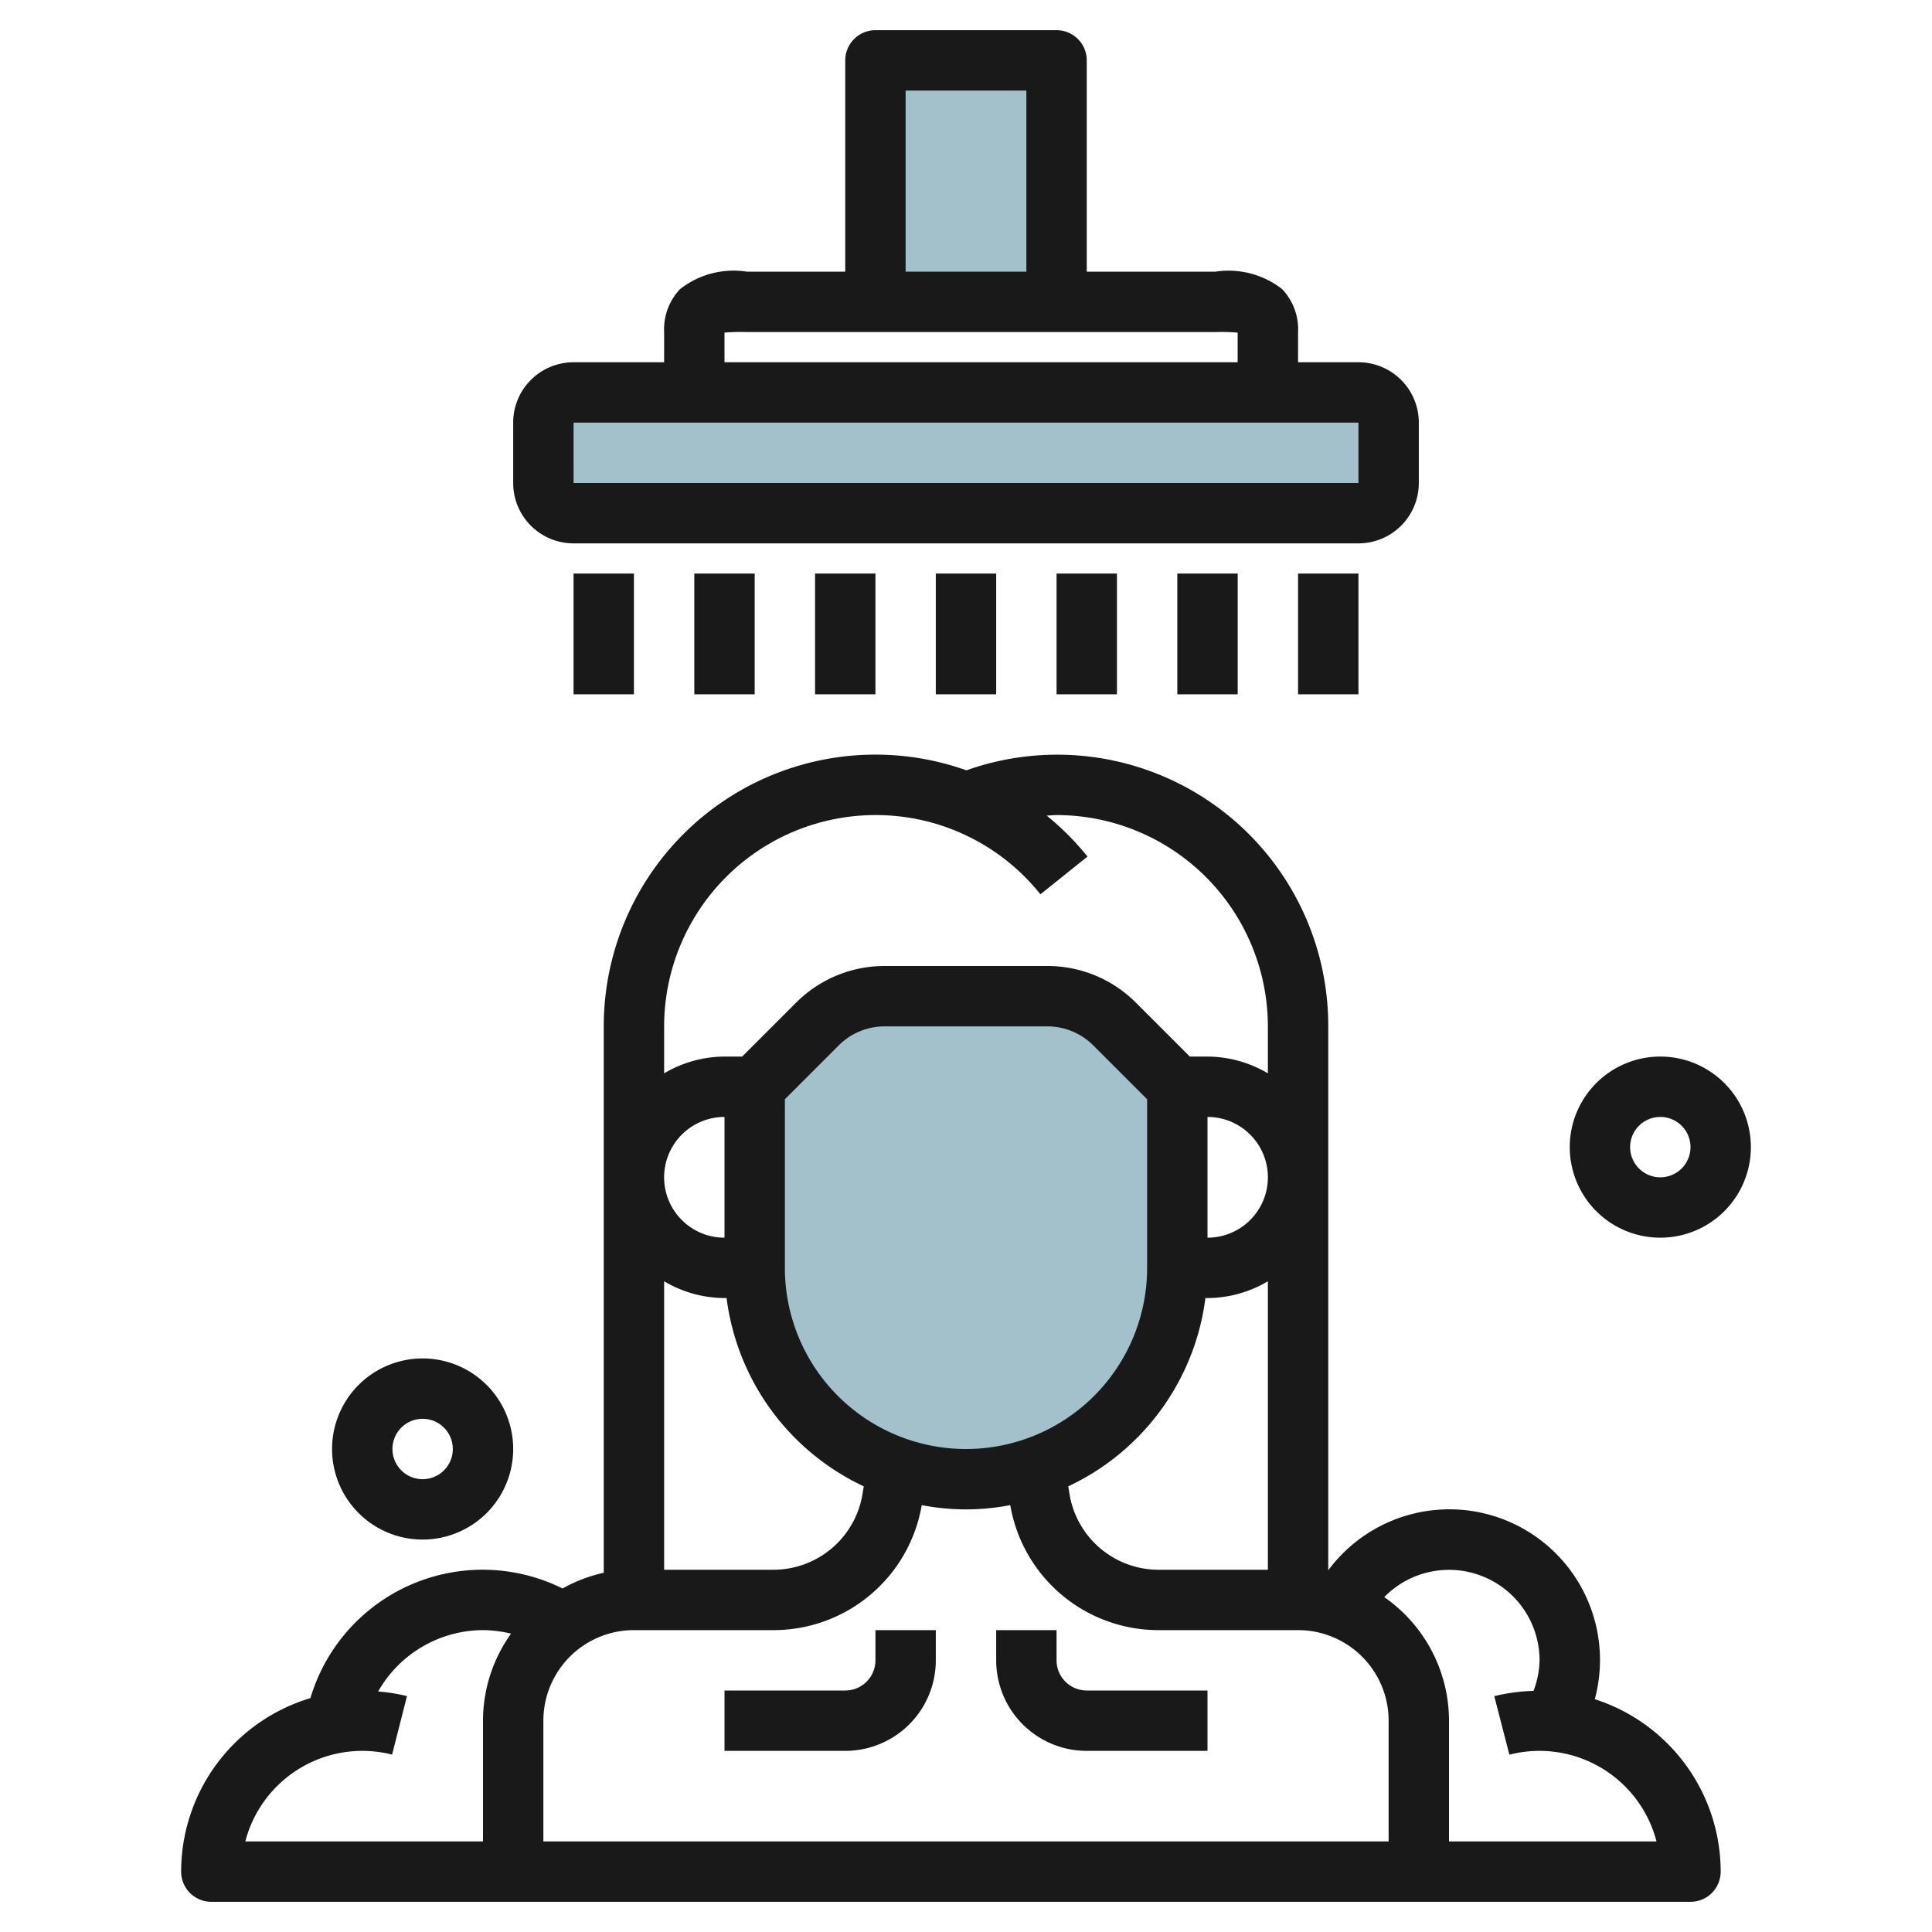 <svg id="Artboard_30" height="512" viewBox="0 0 64 64" width="512" xmlns="http://www.w3.org/2000/svg" data-name="Artboard 30"><rect fill="#a3c1ca" height="4" rx="1" width="28" x="18" y="13"/><path d="m29 2h6v8h-6z" fill="#a3c1ca"/><path d="m39 36-2.073-2.073a3.165 3.165 0 0 0 -2.238-.927h-5.378a3.165 3.165 0 0 0 -2.238.927l-2.073 2.073v6a7 7 0 0 0 7 7 7 7 0 0 0 7-7z" fill="#a3c1ca"/><g fill="#191919"><path d="m35 1h-6a1 1 0 0 0 -1 1v7h-3.256a2.87 2.87 0 0 0 -2.213.575 1.93 1.93 0 0 0 -.531 1.425v1h-3a2 2 0 0 0 -2 2v2a2 2 0 0 0 2 2h26a2 2 0 0 0 2-2v-2a2 2 0 0 0 -2-2h-2v-1a1.93 1.93 0 0 0 -.531-1.426 2.888 2.888 0 0 0 -2.213-.574h-4.256v-7a1 1 0 0 0 -1-1zm-5 2h4v6h-4zm15 13h-26v-2h26zm-4.729-5a6.108 6.108 0 0 1 .728.019v.981h-16.999v-.982a6.114 6.114 0 0 1 .728-.018h15.544z"/><path d="m29 55a1 1 0 0 1 -1 1h-4v2h4a3 3 0 0 0 3-3v-1h-2z"/><path d="m35 55v-1h-2v1a3 3 0 0 0 3 3h4v-2h-4a1 1 0 0 1 -1-1z"/><path d="m31 19h2v4h-2z"/><path d="m35 19h2v4h-2z"/><path d="m39 19h2v4h-2z"/><path d="m43 19h2v4h-2z"/><path d="m19 19h2v4h-2z"/><path d="m23 19h2v4h-2z"/><path d="m27 19h2v4h-2z"/><path d="m6 62a1 1 0 0 0 1 1h49a1 1 0 0 0 1-1 6.009 6.009 0 0 0 -4.17-5.712 4.991 4.991 0 0 0 -8.83-4.269v-18.019a8.979 8.979 0 0 0 -11.985-8.482 9 9 0 0 0 -12.015 8.482v18.1a4.933 4.933 0 0 0 -1.364.521 5.952 5.952 0 0 0 -8.353 3.631 6.009 6.009 0 0 0 -4.283 5.748zm40-1h-28v-4a3 3 0 0 1 3-3h4.611a4.981 4.981 0 0 0 4.923-4.141 7.692 7.692 0 0 0 2.932 0 4.981 4.981 0 0 0 4.923 4.141h4.611a3 3 0 0 1 3 3zm-7.611-9a2.992 2.992 0 0 1 -2.96-2.507l-.042-.256a8.01 8.01 0 0 0 4.544-6.237h.069a3.959 3.959 0 0 0 2-.556v9.556zm1.611-11v-4a2 2 0 0 1 0 4zm-2 1a6 6 0 0 1 -12 0v-5.586l1.78-1.78a2.152 2.152 0 0 1 1.531-.634h5.378a2.152 2.152 0 0 1 1.531.634l1.78 1.78zm-14-1a2 2 0 0 1 0-4zm0 2h.069a8.01 8.01 0 0 0 4.544 6.237l-.042.256a2.992 2.992 0 0 1 -2.96 2.507h-3.611v-9.556a3.959 3.959 0 0 0 2 .556zm27 12a2.992 2.992 0 0 1 -.2 1.013 6.027 6.027 0 0 0 -1.3.175l.5 1.938a4.006 4.006 0 0 1 4.874 2.874h-6.874v-4a4.993 4.993 0 0 0 -2.145-4.094 3 3 0 0 1 5.145 2.094zm-22-28a6.974 6.974 0 0 1 5.465 2.625l1.56-1.25a9.063 9.063 0 0 0 -1.354-1.359c.11 0 .218-.016.329-.016a7.008 7.008 0 0 1 7 7v1.556a3.959 3.959 0 0 0 -2-.556h-.586l-1.78-1.78a4.138 4.138 0 0 0 -2.945-1.22h-5.378a4.138 4.138 0 0 0 -2.945 1.22l-1.78 1.78h-.586a3.959 3.959 0 0 0 -2 .556v-1.556a7.008 7.008 0 0 1 7-7zm-13 27a4.014 4.014 0 0 1 .929.117 4.962 4.962 0 0 0 -.929 2.883v4h-7.874a4.008 4.008 0 0 1 3.874-3 4.054 4.054 0 0 1 .989.123l.493-1.937a5.884 5.884 0 0 0 -.955-.153 4.008 4.008 0 0 1 3.473-2.033z"/><path d="m58 38a3 3 0 1 0 -3 3 3 3 0 0 0 3-3zm-4 0a1 1 0 1 1 1 1 1 1 0 0 1 -1-1z"/><path d="m14 51a3 3 0 1 0 -3-3 3 3 0 0 0 3 3zm0-4a1 1 0 1 1 -1 1 1 1 0 0 1 1-1z"/></g></svg>